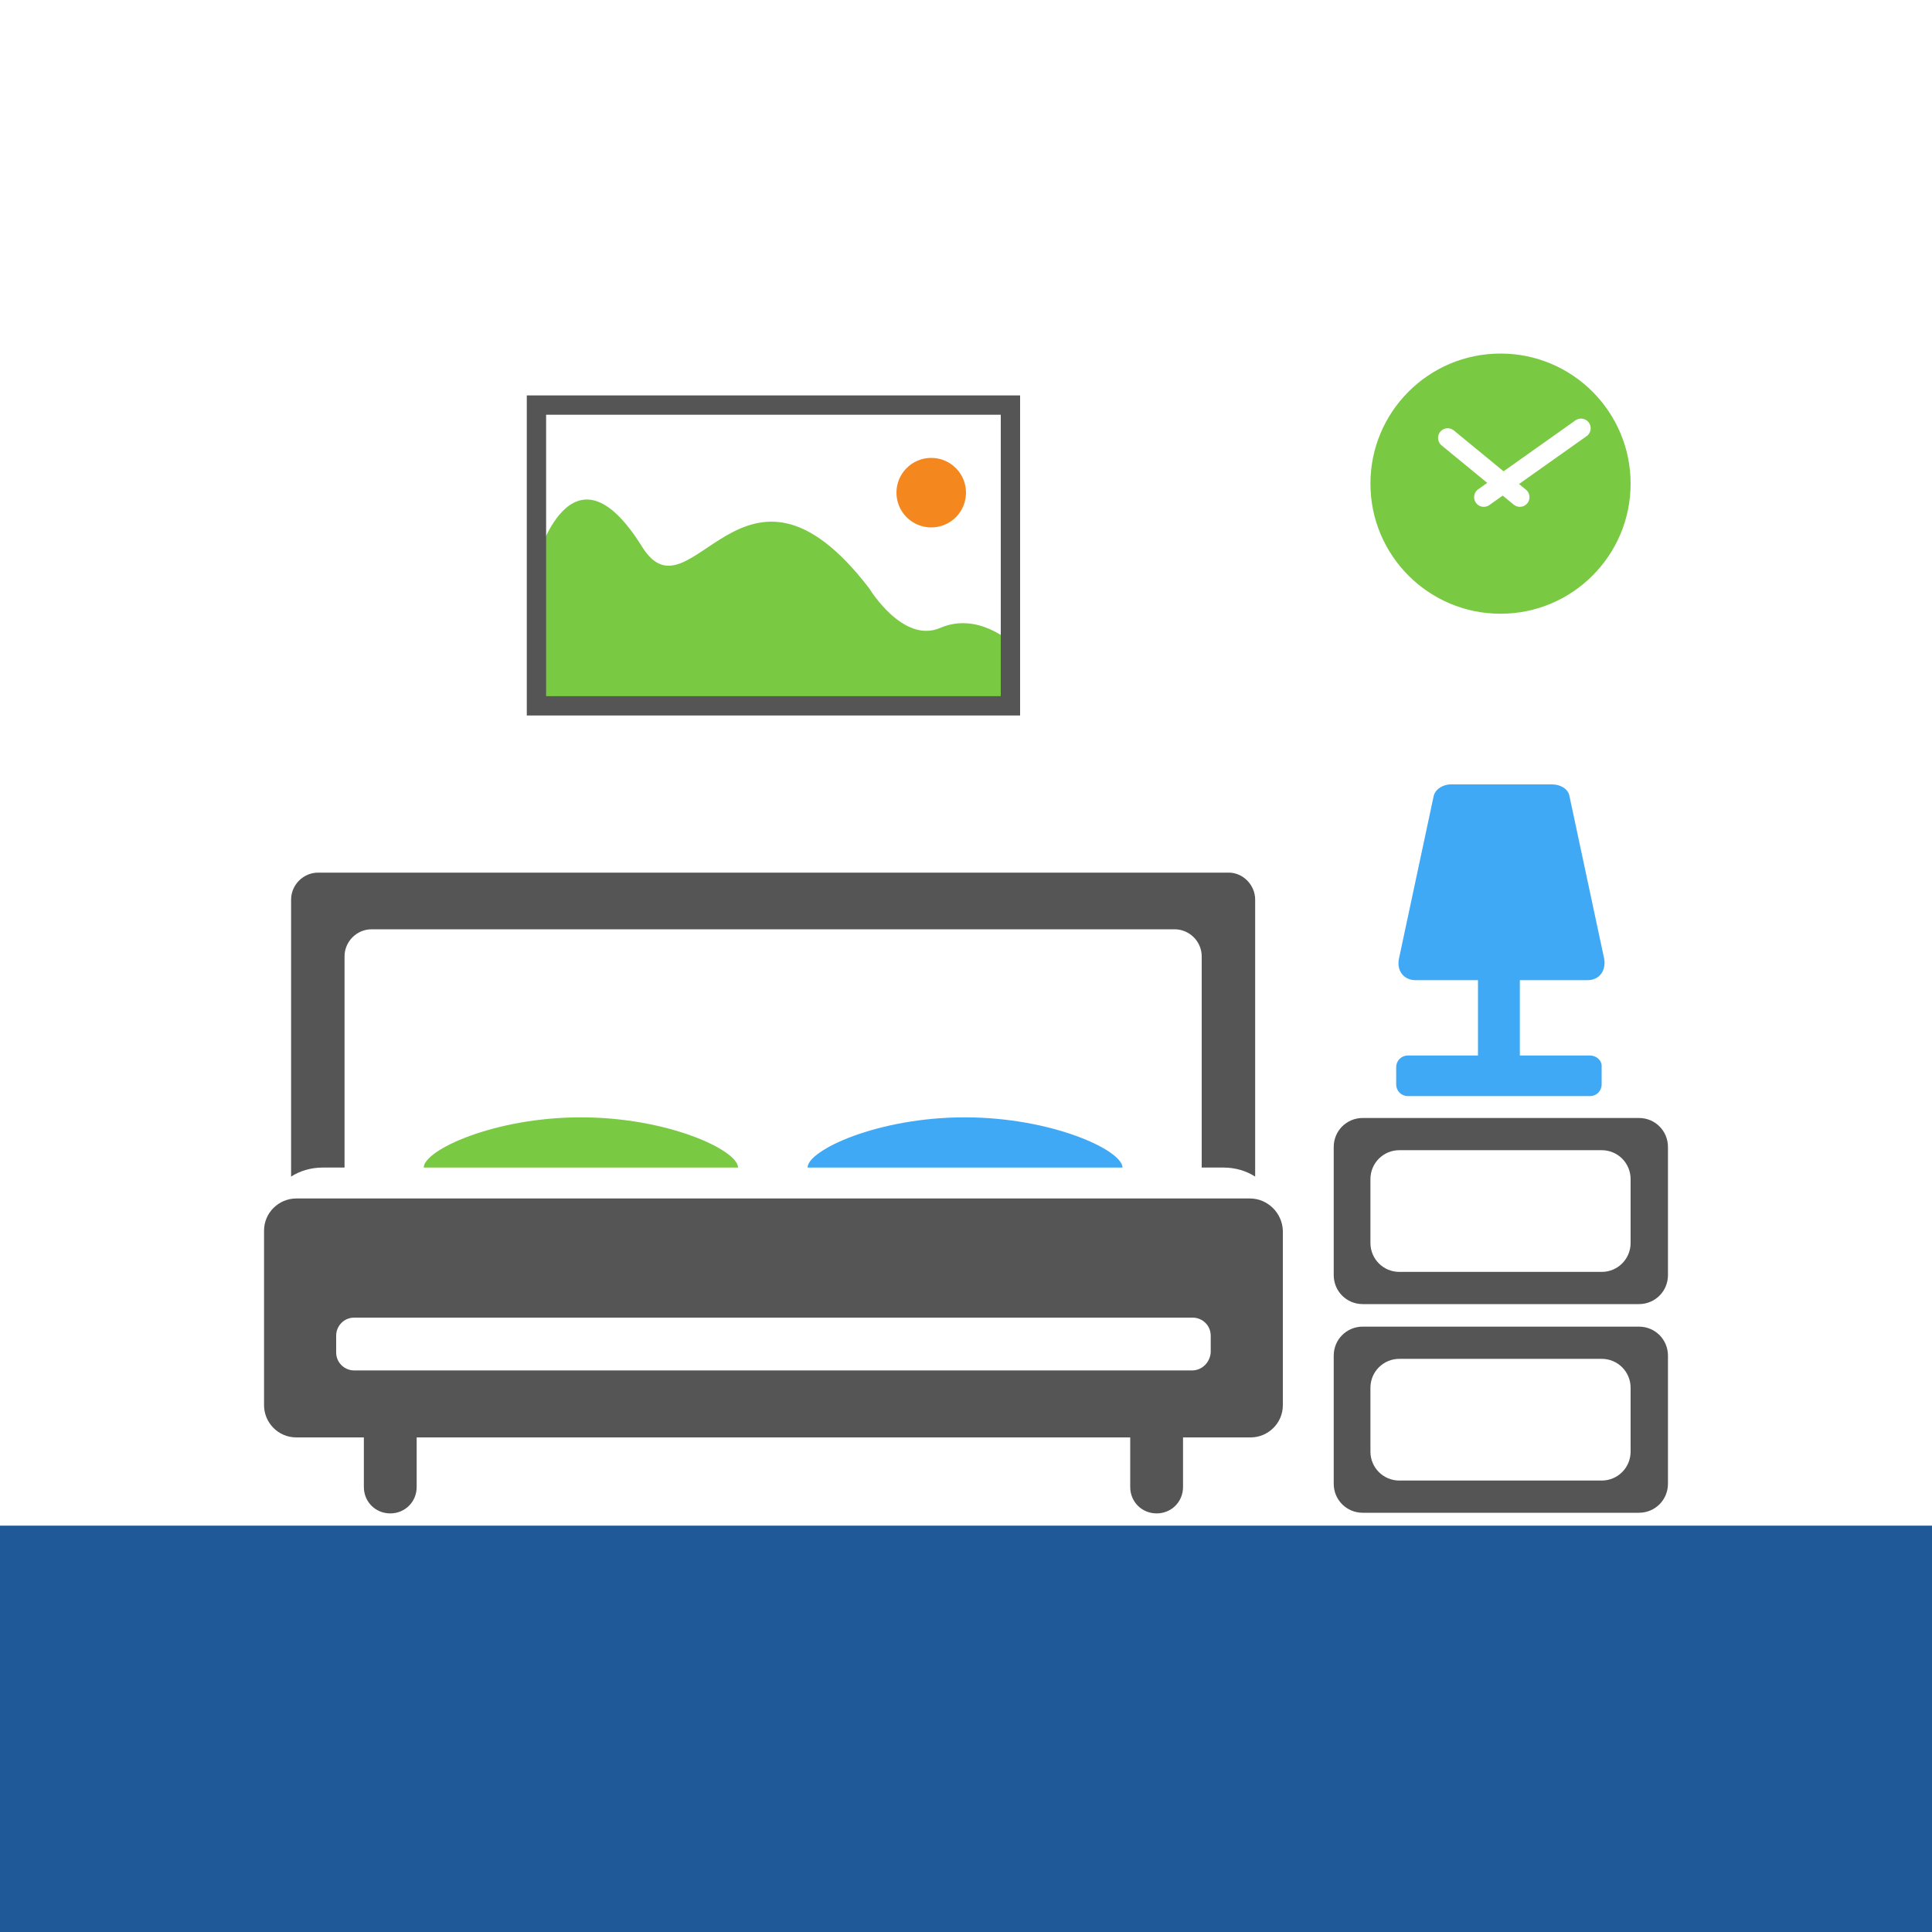 <?xml version="1.0" encoding="utf-8"?>
<!-- Generator: Adobe Illustrator 18.0.0, SVG Export Plug-In . SVG Version: 6.00 Build 0)  -->
<!DOCTYPE svg PUBLIC "-//W3C//DTD SVG 1.1//EN" "http://www.w3.org/Graphics/SVG/1.1/DTD/svg11.dtd">
<svg version="1.1" id="Layer_1" xmlns="http://www.w3.org/2000/svg" xmlns:xlink="http://www.w3.org/1999/xlink" x="0px" y="0px"
	 width="300px" height="300px" viewBox="0 0 300 300" enable-background="new 0 0 300 300" xml:space="preserve">
<rect fill="#FFFFFF" width="300" height="300"/>
<path fill="#555555" d="M185.1,212.8H55c-1.5,0-2.8-1.2-2.8-2.8v-2.6c0-1.5,1.2-2.8,2.8-2.8h130.2c1.5,0,2.8,1.2,2.8,2.8v2.6
	C187.9,211.5,186.7,212.8,185.1,212.8z M194.1,186.1H46c-2.7,0-5,2.2-5,5v27.1c0,2.7,2.2,5,5,5h10.5v7.7c0,2.3,1.8,4.1,4.1,4.1
	c2.3,0,4.1-1.8,4.1-4.1v-7.7h110.8l0,7.7c0,2.3,1.8,4.1,4.1,4.1c2.3,0,4.1-1.8,4.1-4.1v-7.7h10.5c2.7,0,5-2.2,5-5v-27.1
	C199.1,188.3,196.8,186.1,194.1,186.1z"/>
<path fill="#555555" d="M194.9,139.7v43c-1.4-0.9-3.1-1.4-4.9-1.4h-3.4v-32.8c0-2.3-1.9-4.2-4.2-4.2H57.7c-2.3,0-4.2,1.9-4.2,4.2
	v32.8h-3.4c-1.8,0-3.5,0.5-4.9,1.4v-43c0-2.3,1.9-4.2,4.2-4.2h141.4C193,135.5,194.9,137.4,194.9,139.7z"/>
<g>
	<path fill="#7AC943" d="M114.6,181.3H65.8c0-2.7,10.9-7.8,24.4-7.8C103.7,173.5,114.6,178.6,114.6,181.3z"/>
	<path fill="#3FA9F5" d="M174.3,181.3h-48.9c0-2.7,10.9-7.8,24.4-7.8S174.3,178.6,174.3,181.3z"/>
</g>
<g>
	<path fill="#3FA9F5" d="M246.9,163.9H236v-11.7h10.5c1.8,0,2.9-1.4,2.6-3.3l-5.4-25.3c-0.2-1.1-1.4-1.8-2.7-1.8h-15.7
		c-1.3,0-2.5,0.8-2.7,1.9l-5.4,25.3c-0.3,1.9,0.9,3.2,2.6,3.2h9.7v11.7h-10.9c-1,0-1.8,0.8-1.8,1.8v2.7c0,1,0.8,1.8,1.8,1.8h28.3
		c1,0,1.8-0.8,1.8-1.8v-2.7C248.8,164.7,247.9,163.9,246.9,163.9z"/>
	<path fill="#555555" d="M254.5,173.6h-42.9c-2.5,0-4.5,2-4.5,4.5V198c0,2.5,2,4.5,4.5,4.5h42.9c2.5,0,4.5-2,4.5-4.5v-19.9
		C259,175.6,257,173.6,254.5,173.6z M253.2,193c0,2.5-2,4.5-4.5,4.5h-31.4c-2.5,0-4.5-2-4.5-4.5v-9.9c0-2.5,2-4.5,4.5-4.5h31.4
		c2.5,0,4.5,2,4.5,4.5V193z"/>
	<path fill="#555555" d="M254.5,206h-42.9c-2.5,0-4.5,2-4.5,4.5v19.9c0,2.5,2,4.5,4.5,4.5h42.9c2.5,0,4.5-2,4.5-4.5v-19.9
		C259,208,257,206,254.5,206z M253.2,225.4c0,2.5-2,4.5-4.5,4.5h-31.4c-2.5,0-4.5-2-4.5-4.5v-9.9c0-2.5,2-4.5,4.5-4.5h31.4
		c2.5,0,4.5,2,4.5,4.5V225.4z"/>
</g>
<g>
	<circle fill="#7AC943" cx="233" cy="75.1" r="20.2"/>
	
		<line fill="none" stroke="#FFFFFF" stroke-width="3" stroke-linecap="round" stroke-linejoin="round" stroke-miterlimit="10" x1="230.4" y1="77.2" x2="245.5" y2="66.5"/>
	
		<line fill="none" stroke="#FFFFFF" stroke-width="3" stroke-linecap="round" stroke-linejoin="round" stroke-miterlimit="10" x1="236" y1="77.2" x2="224.8" y2="68"/>
</g>
<g>
	<path fill="#7AC943" d="M83.3,87.1c0,0,5.4-19.9,16.4-2.2c7.6,12.2,15.7-19.1,35.3,6.5c0,0,5.2,8.6,11,6.1
		c5.8-2.5,10.9,2.2,10.9,2.2v9.9H83.3V87.1z"/>
	<rect x="83.3" y="62.9" fill="none" stroke="#555555" stroke-width="3" stroke-miterlimit="10" width="73.6" height="46.7"/>
	<circle fill="#F5871F" cx="144.6" cy="76.5" r="5.4"/>
</g>
<rect y="236.9" fill="#1F5997" width="300" height="63.1"/>
</svg>
